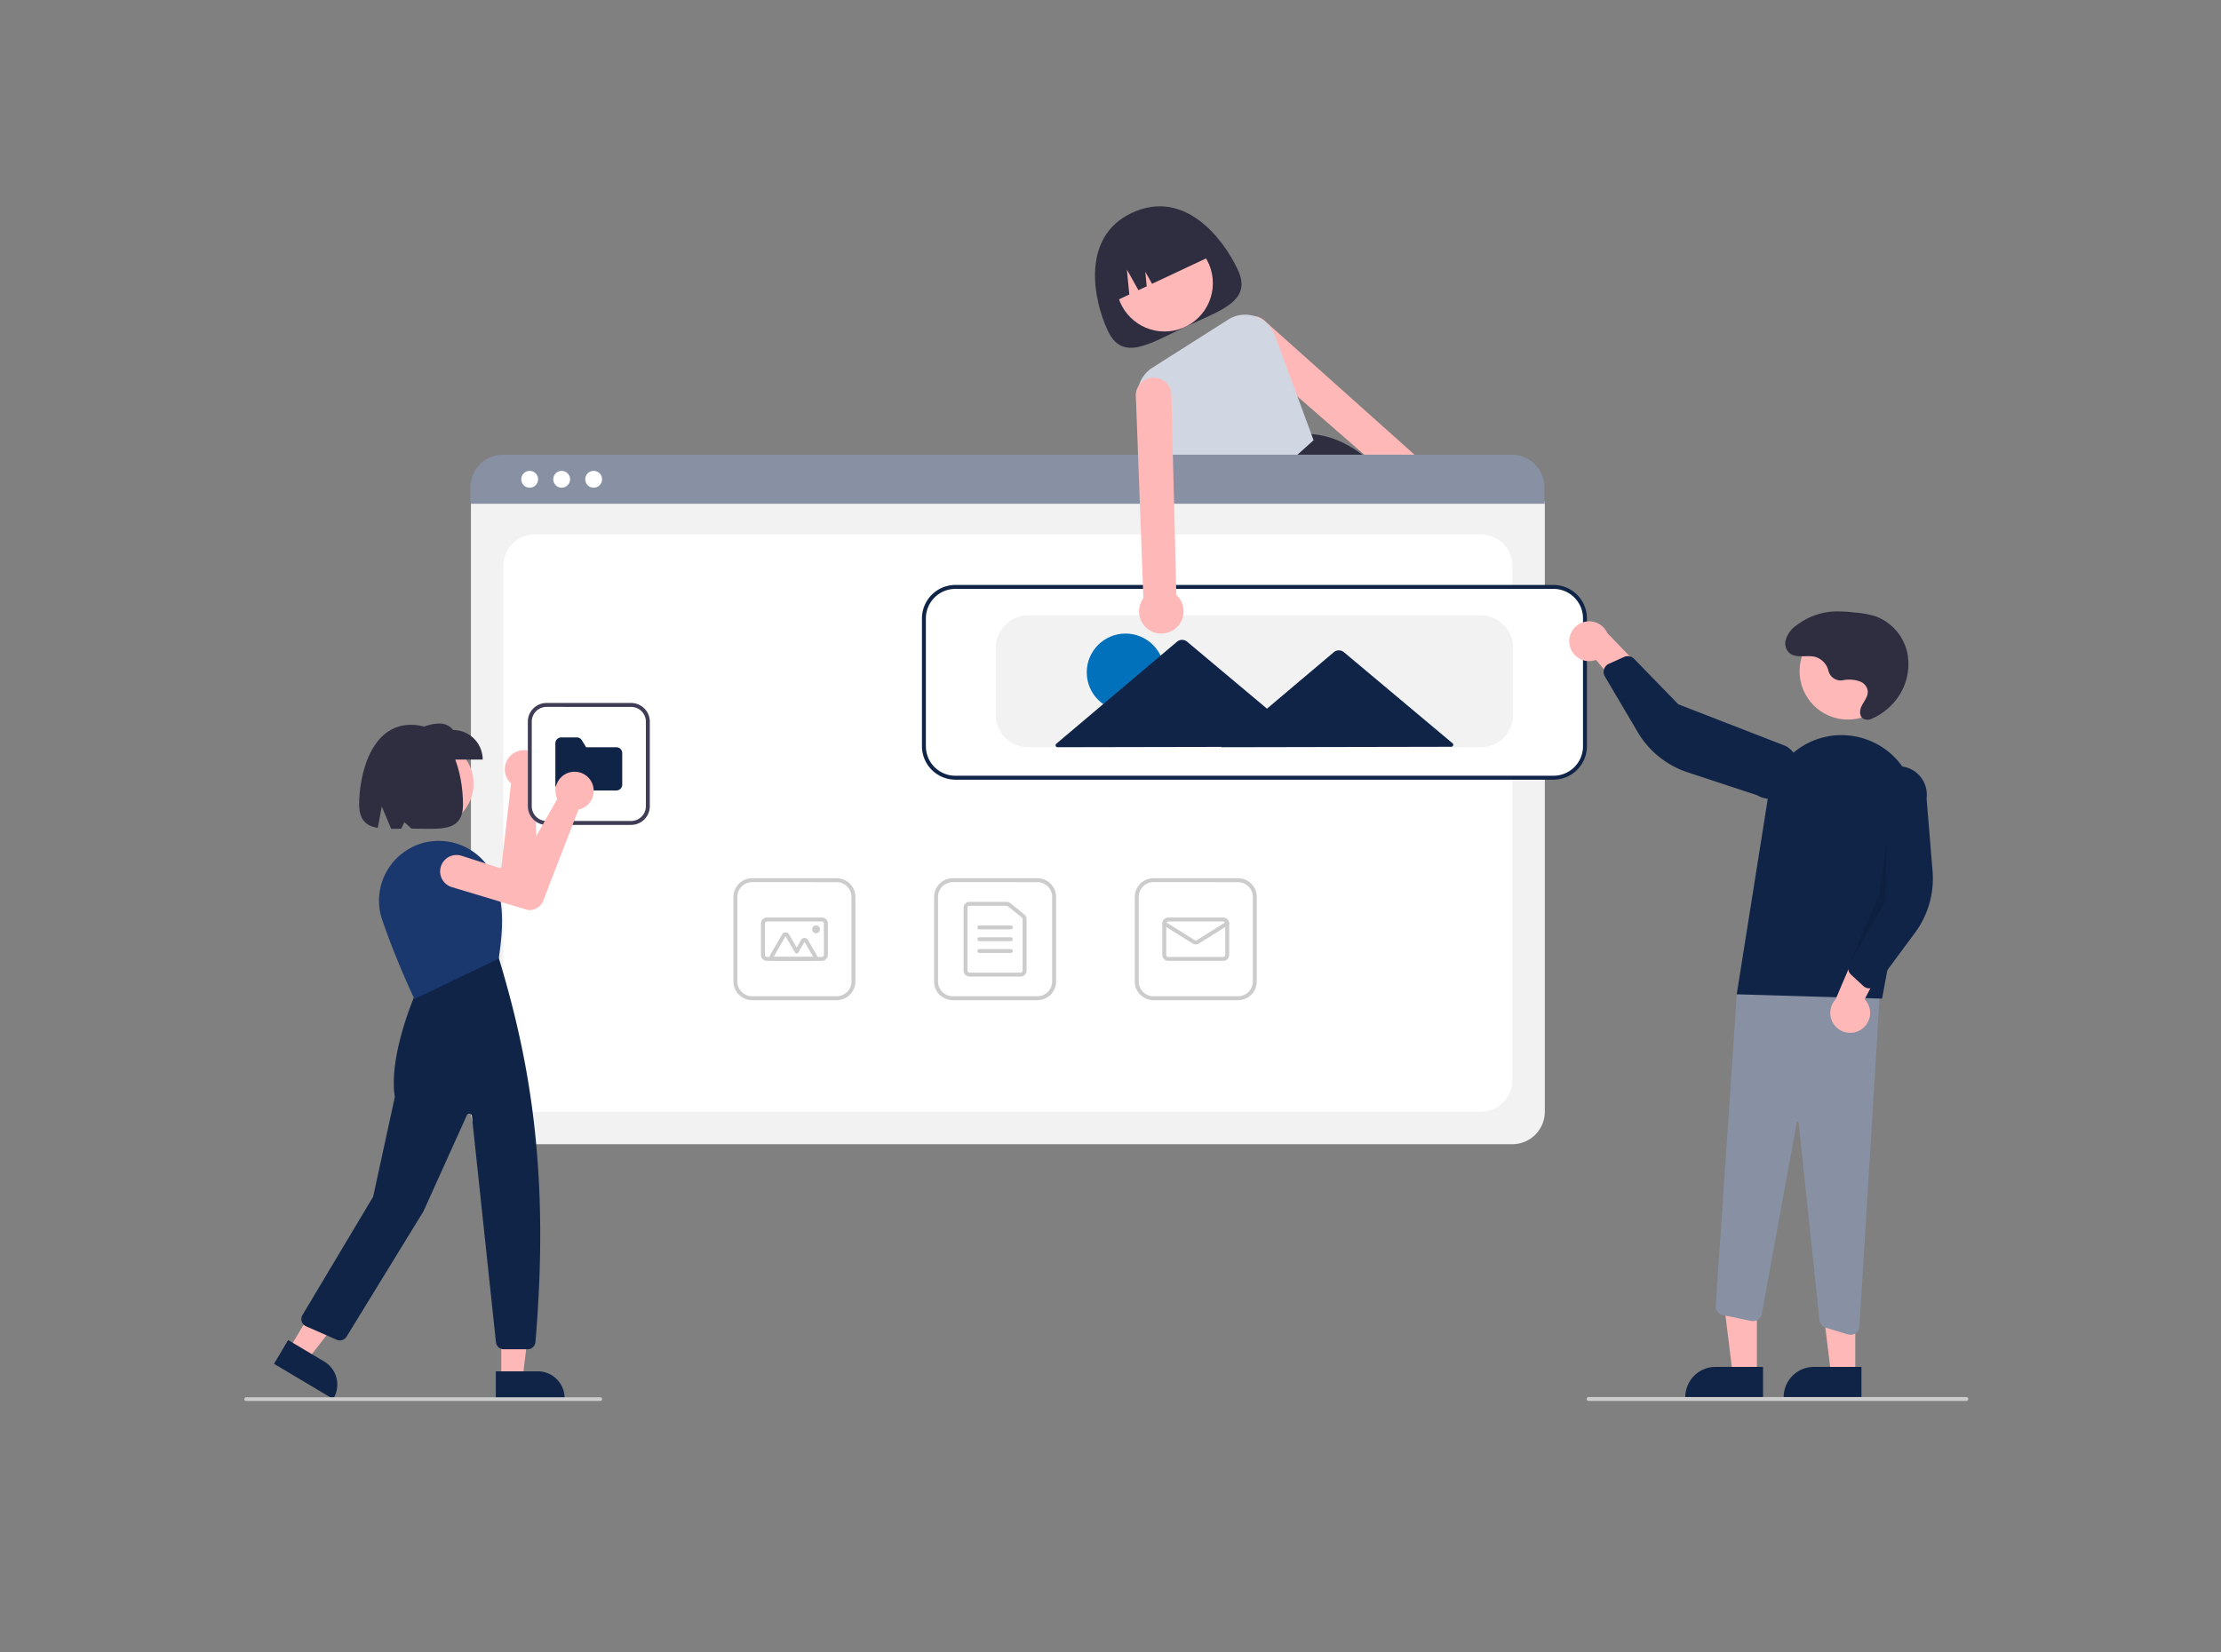 <svg xmlns="http://www.w3.org/2000/svg" width="500" height="372" viewBox="0 0 500 372">
  <rect x="0" y="0" width="500" height="372" fill="#808080" stroke="none"/>
  <g id="Group_19644" data-name="Group 19644" transform="translate(-4657 3372)">
    <rect id="Rectangle_33168" data-name="Rectangle 33168" width="500" height="372" transform="translate(4657 -3372)" fill="none"/>
    <g id="Group_19638" data-name="Group 19638" transform="translate(4712 -3349.5)">
      <path id="Path_34159" data-name="Path 34159" d="M721.745,236.524c-.377-.492-.753-.974-1.134-1.444q-.737-.917-1.484-1.776c-5.638-6.506-11.635-10.6-18.239-11.042h-.009l-.1-.009L687.623,235.08l-4.473,4.358.1.239,2.414,6.01h42.294A104.018,104.018,0,0,0,721.745,236.524Z" transform="translate(-460.683 -147.011)" fill="#2f2e41"/>
      <path id="Path_34192" data-name="Path 34192" d="M728.852,195.939a4.97,4.97,0,0,0-3.211-2.259,4.564,4.564,0,0,0-.735-.093L691.16,163.416a3.993,3.993,0,0,0-2.494-1.191,3.4,3.4,0,0,0-.562-.018,4.01,4.01,0,0,0-2.64,6.856l12.92,11.263L719.6,198.818a5.274,5.274,0,0,0,.155,1.032,4.99,4.99,0,0,0,4.283,3.707,4.913,4.913,0,0,0,2.68-.443,5.052,5.052,0,0,0,1.719-1.315c.049-.058.093-.111.137-.173a5,5,0,0,0,.279-5.687Z" transform="translate(-461.31 -113.558)" fill="#ffb8b8"/>
      <path id="Path_34194" data-name="Path 34194" d="M674.027,188.453l-3.132-8.482-5.067-13.739a7.089,7.089,0,0,0-4.407-4.287c-.08-.027-.164-.053-.244-.075a7.079,7.079,0,0,0-5.864.806L638.249,173.5a7.128,7.128,0,0,0-2.334,9.633,122.41,122.41,0,0,0,6.967,10.714c1.989,2.706,5.692,2.994,6.334,7.423H661.8l12.738-11.436Z" transform="translate(-433.821 -113.202)" fill="#d1d7e2"/>
      <path id="Path_34161" data-name="Path 34161" d="M530.5,413.665H303.36a7.316,7.316,0,0,1-7.308-7.308V269.873a5.36,5.36,0,0,1,5.354-5.354H532.363a5.453,5.453,0,0,1,5.446,5.447V406.357A7.316,7.316,0,0,1,530.5,413.665Z" transform="translate(-245.034 -178.513)" fill="#f2f2f2"/>
      <path id="Path_34162" data-name="Path 34162" d="M319.639,421.228H532.607a7.087,7.087,0,0,0,7.087-7.087V298.3a7.087,7.087,0,0,0-7.087-7.087H319.639a7.087,7.087,0,0,0-7.087,7.087V414.142A7.087,7.087,0,0,0,319.639,421.228Z" transform="translate(-254.226 -193.384)" fill="#fff"/>
      <path id="Path_34163" data-name="Path 34163" d="M537.578,261.763H295.82v-3.721a7.341,7.341,0,0,1,7.335-7.33H530.243a7.341,7.341,0,0,1,7.335,7.33Z" transform="translate(-244.905 -170.822)" fill="#8791a3"/>
      <path id="Path_34195" data-name="Path 34195" d="M305.353,415.879q.142.113.276.24a4.309,4.309,0,0,1-.173,6.428,4.02,4.02,0,0,1-.338.255l.651,21.981a3.347,3.347,0,0,1-2.3,3.266l-.04.009-17.848,1.9a3.694,3.694,0,1,1-.715-7.354l12.723-1.12,2.2-19.036a4.1,4.1,0,0,1-.4-.411,4.31,4.31,0,0,1,5.969-6.158Z" transform="translate(-239.734 -268.526)" fill="#ffb8b8"/>
      <path id="Path_34158" data-name="Path 34158" d="M645.4,120.719c3.329,7.084-3.725,9.091-11.806,12.888s-14.128,7.947-17.457.862-6.03-21.146,5.4-26.517C633.367,102.4,642.074,113.635,645.4,120.719Z" transform="translate(-421.746 -82.504)" fill="#2f2e41"/>
      <circle id="Ellipse_5216" data-name="Ellipse 5216" cx="10.878" cy="10.878" r="10.878" transform="translate(196.291 30.391)" fill="#ffb8b8"/>
      <path id="Path_34160" data-name="Path 34160" d="M620.523,133.605h0l3.894-1.83-.542-5.618,2.6,4.649,1.861-.875-.316-3.277,1.519,2.712,13.83-6.5h0a11.516,11.516,0,0,0-15.32-5.525l-2,.942a11.516,11.516,0,0,0-5.525,15.32Z" transform="translate(-425.184 -87.957)" fill="#2f2e41"/>
      <circle id="Ellipse_5217" data-name="Ellipse 5217" cx="1.897" cy="1.897" r="1.897" transform="translate(62.347 83.53)" fill="#fff"/>
      <circle id="Ellipse_5218" data-name="Ellipse 5218" cx="1.897" cy="1.897" r="1.897" transform="translate(69.549 83.53)" fill="#fff"/>
      <circle id="Ellipse_5219" data-name="Ellipse 5219" cx="1.897" cy="1.897" r="1.897" transform="translate(76.75 83.53)" fill="#fff"/>
      <path id="Path_34164" data-name="Path 34164" d="M554.727,493.5H535.682a4.212,4.212,0,0,1-4.208-4.208V470.248a4.212,4.212,0,0,1,4.208-4.208h19.045a4.212,4.212,0,0,1,4.208,4.208v19.045A4.212,4.212,0,0,1,554.727,493.5Zm-19.045-26.575a3.325,3.325,0,0,0-3.322,3.322v19.045a3.325,3.325,0,0,0,3.322,3.322h19.045a3.326,3.326,0,0,0,3.322-3.322V470.248a3.326,3.326,0,0,0-3.322-3.322Z" transform="translate(-376.186 -290.779)" fill="#ccc"/>
      <path id="Path_34165" data-name="Path 34165" d="M559.318,494.871H547.8a1.33,1.33,0,0,1-1.329-1.329V479.369a1.33,1.33,0,0,1,1.329-1.329h8.344a1.332,1.332,0,0,1,.832.293l3.171,2.548a1.322,1.322,0,0,1,.5,1.036v11.625A1.33,1.33,0,0,1,559.318,494.871ZM547.8,478.926a.443.443,0,0,0-.443.443v14.173a.444.444,0,0,0,.443.443h11.516a.444.444,0,0,0,.443-.443V481.917a.441.441,0,0,0-.165-.345l-3.172-2.549a.443.443,0,0,0-.277-.1Z" transform="translate(-384.542 -297.464)" fill="#ccc"/>
      <path id="Path_34166" data-name="Path 34166" d="M561,490.926h-7.087a.443.443,0,0,1,0-.886H561a.443.443,0,0,1,0,.886Z" transform="translate(-388.442 -304.149)" fill="#ccc"/>
      <path id="Path_34167" data-name="Path 34167" d="M561,496.926h-7.087a.443.443,0,1,1,0-.886H561a.443.443,0,0,1,0,.886Z" transform="translate(-388.442 -307.492)" fill="#ccc"/>
      <path id="Path_34168" data-name="Path 34168" d="M561,502.926h-7.087a.443.443,0,1,1,0-.886H561a.443.443,0,0,1,0,.886Z" transform="translate(-388.442 -310.834)" fill="#ccc"/>
      <path id="Path_34169" data-name="Path 34169" d="M656.727,493.5H637.682a4.212,4.212,0,0,1-4.208-4.208V470.248a4.212,4.212,0,0,1,4.208-4.208h19.045a4.212,4.212,0,0,1,4.208,4.208v19.045A4.212,4.212,0,0,1,656.727,493.5Zm-19.045-26.575a3.325,3.325,0,0,0-3.322,3.322v19.045a3.325,3.325,0,0,0,3.322,3.322h19.045a3.326,3.326,0,0,0,3.322-3.322V470.248a3.326,3.326,0,0,0-3.322-3.322Z" transform="translate(-433.009 -290.779)" fill="#ccc"/>
      <path id="Path_34170" data-name="Path 34170" d="M661.2,495.784H648.8a1.33,1.33,0,0,1-1.329-1.329v-7.087a1.33,1.33,0,0,1,1.329-1.329h12.4a1.33,1.33,0,0,1,1.329,1.329v7.087A1.33,1.33,0,0,1,661.2,495.784Zm-12.4-8.858a.443.443,0,0,0-.443.443v7.087a.443.443,0,0,0,.443.443h12.4a.443.443,0,0,0,.443-.443v-7.087a.443.443,0,0,0-.443-.443Z" transform="translate(-440.808 -301.921)" fill="#ccc"/>
      <path id="Path_34171" data-name="Path 34171" d="M655,493.194a1.33,1.33,0,0,1-.7-.2l-6.617-4.136a.443.443,0,1,1,.47-.751l6.617,4.136a.445.445,0,0,0,.469,0l6.617-4.136a.443.443,0,0,1,.47.751l-6.617,4.136A1.331,1.331,0,0,1,655,493.194Z" transform="translate(-440.808 -303.035)" fill="#ccc"/>
      <path id="Path_34172" data-name="Path 34172" d="M452.727,493.5H433.682a4.212,4.212,0,0,1-4.208-4.208V470.248a4.212,4.212,0,0,1,4.208-4.208h19.045a4.212,4.212,0,0,1,4.208,4.208v19.045A4.212,4.212,0,0,1,452.727,493.5Zm-19.045-26.575a3.326,3.326,0,0,0-3.322,3.322v19.045a3.326,3.326,0,0,0,3.322,3.322h19.045a3.326,3.326,0,0,0,3.322-3.322V470.248a3.326,3.326,0,0,0-3.322-3.322Z" transform="translate(-319.362 -290.779)" fill="#ccc"/>
      <path id="Path_34173" data-name="Path 34173" d="M457.2,495.784H444.8a1.33,1.33,0,0,1-1.329-1.329v-7.087a1.33,1.33,0,0,1,1.329-1.329h12.4a1.33,1.33,0,0,1,1.329,1.329v7.087A1.33,1.33,0,0,1,457.2,495.784Zm-12.4-8.858a.443.443,0,0,0-.443.443v7.087a.443.443,0,0,0,.443.443h12.4a.443.443,0,0,0,.443-.443v-7.087a.443.443,0,0,0-.443-.443Z" transform="translate(-327.162 -301.921)" fill="#ccc"/>
      <path id="Path_34174" data-name="Path 34174" d="M457.711,499.962H448.8a.886.886,0,0,1-.767-1.329l2.685-4.651a.886.886,0,0,1,1.534,0l1.734,3,1-1.74a.886.886,0,0,1,1.534,0l1.955,3.387a.886.886,0,0,1-.767,1.329Zm0-.886h0l-1.955-3.387-1.388,2.4a.443.443,0,0,1-.384.221h0a.443.443,0,0,1-.384-.221l-2.117-3.668-2.685,4.651Z" transform="translate(-329.634 -306.099)" fill="#ccc"/>
      <circle id="Ellipse_5220" data-name="Ellipse 5220" cx="0.886" cy="0.886" r="0.886" transform="translate(127.828 185.891)" fill="#ccc"/>
      <path id="Path_34187" data-name="Path 34187" d="M667.75,360.838H533.105a7.316,7.316,0,0,1-7.308-7.308V324.741a7.316,7.316,0,0,1,7.308-7.308H667.75a7.316,7.316,0,0,1,7.308,7.308V353.53A7.316,7.316,0,0,1,667.75,360.838Z" transform="translate(-373.023 -207.991)" fill="#fff"/>
      <path id="Path_34188" data-name="Path 34188" d="M667.471,360.781H532.826a7.538,7.538,0,0,1-7.529-7.529V324.463a7.538,7.538,0,0,1,7.53-7.529H667.471A7.538,7.538,0,0,1,675,324.463v28.789A7.538,7.538,0,0,1,667.471,360.781ZM532.826,317.819a6.651,6.651,0,0,0-6.644,6.644v28.789a6.651,6.651,0,0,0,6.644,6.644H667.471a6.651,6.651,0,0,0,6.644-6.644V324.463a6.651,6.651,0,0,0-6.644-6.644Z" transform="translate(-372.744 -207.713)" fill="#102447"/>
      <path id="Path_34189" data-name="Path 34189" d="M671.974,362.108H570.105A7.316,7.316,0,0,1,562.8,354.8V339.741a7.316,7.316,0,0,1,7.308-7.308H671.974a7.316,7.316,0,0,1,7.308,7.308V354.8a7.316,7.316,0,0,1-7.308,7.308Z" transform="translate(-393.635 -216.348)" fill="#f2f2f2"/>
      <circle id="Ellipse_5222" data-name="Ellipse 5222" cx="8.74" cy="8.74" r="8.74" transform="translate(189.652 120.165)" fill="#0171bc"/>
      <path id="Path_34190" data-name="Path 34190" d="M682.6,368.148,670.263,357.8,658.14,347.634a1.772,1.772,0,0,0-2.282,0l-12.084,10.214-2.952,2.5-4.451-3.733-13.525-11.343a1.772,1.772,0,0,0-2.282,0l-13.481,11.4L593.39,368.246a.443.443,0,0,0,.287.781l28.075-.054,8.887-.017-.087.074,26.489-.051,25.276-.049a.443.443,0,0,0,.284-.782Z" transform="translate(-410.591 -223.269)" fill="#102447"/>
      <g id="Group_19630" data-name="Group 19630">
        <path id="Path_34175" data-name="Path 34175" d="M758.746,621.806h-5.43l-2.583-20.944h8.014Z" transform="translate(-418.226 -334.734)" fill="#ffb8b8"/>
        <path id="Path_34176" data-name="Path 34176" d="M930.794,757.643H913.286v-.221a6.815,6.815,0,0,1,6.815-6.815h10.694Z" transform="translate(-588.889 -465.308)" fill="#102447"/>
        <path id="Path_34177" data-name="Path 34177" d="M808.746,621.806h-5.43l-2.583-20.944h8.014Z" transform="translate(-446.081 -334.734)" fill="#ffb8b8"/>
        <path id="Path_34178" data-name="Path 34178" d="M980.8,757.643H963.29v-.221a6.815,6.815,0,0,1,6.815-6.815H980.8Z" transform="translate(-616.746 -465.308)" fill="#102447"/>
        <path id="Path_34179" data-name="Path 34179" d="M958.542,632.855l-5.029-1.53a1.99,1.99,0,0,1-1.4-1.7l-4.688-44.436a.213.213,0,0,0-.212-.2.208.208,0,0,0-.226.181l-7.853,43.051a1.993,1.993,0,0,1-2.363,1.594l-6.427-1.324a2,2,0,0,1-1.586-2.087l4.777-70.561,32.393-3.5-4.813,78.717a1.992,1.992,0,0,1-2.569,1.786Z" transform="translate(-597.505 -354.863)" fill="#8791a3"/>
        <circle id="Ellipse_5221" data-name="Ellipse 5221" cx="10.878" cy="10.878" r="10.878" transform="translate(350.128 117.781)" fill="#ffb8b8"/>
        <path id="Path_34180" data-name="Path 34180" d="M939.433,487.772l7.024-44.225a16.767,16.767,0,0,1,21.262-13.464h0A16.717,16.717,0,0,1,979.5,449.244l-7.348,39.5Z" transform="translate(-603.456 -286.373)" fill="#102447"/>
        <path id="Path_34181" data-name="Path 34181" d="M993.954,552.823a4.454,4.454,0,0,0,.774-6.785l7.262-14.063-8.178.873-5.642,13.221a4.478,4.478,0,0,0,5.785,6.755Z" transform="translate(-629.946 -343.51)" fill="#ffb8b8"/>
        <path id="Path_34182" data-name="Path 34182" d="M1000.589,495.187a2,2,0,0,1-1.075-.51l-2.778-2.567a2,2,0,0,1-.484-2.239l5.553-13.163-.788-26.008a6.421,6.421,0,0,1,12.724,1.736l1.347,16.349a20.539,20.539,0,0,1-3.959,13.906l-8.66,11.707a2,2,0,0,1-1.415.8A1.974,1.974,0,0,1,1000.589,495.187Z" transform="translate(-635.023 -295.14)" fill="#102447"/>
        <path id="Path_34183" data-name="Path 34183" d="M854.4,376.872a4.454,4.454,0,0,0,5.947,3.358l10.119,12.17,2.385-7.871-9.974-10.35a4.478,4.478,0,0,0-8.476,2.693Z" transform="translate(-556.042 -254.139)" fill="#ffb8b8"/>
        <path id="Path_34184" data-name="Path 34184" d="M872.044,391.781a2,2,0,0,1,.888-.791l3.448-1.558a2,2,0,0,1,2.25.427l9.956,10.245,24.257,9.415a6.421,6.421,0,0,1-6.559,11.04l-15.58-5.134a20.539,20.539,0,0,1-11.262-9.067l-7.4-12.539a2,2,0,0,1-.184-1.615,1.97,1.97,0,0,1,.191-.424Z" transform="translate(-565.756 -264.004)" fill="#102447"/>
        <path id="Path_34185" data-name="Path 34185" d="M824.182,375.652l-.443,14.173L815.58,404l6.813-15.8Z" transform="translate(-454.352 -209.272)" opacity="0.1"/>
        <path id="Path_34186" data-name="Path 34186" d="M976.966,382.039a2.845,2.845,0,0,1-3.114-2.083,4.324,4.324,0,0,0-3.079-3.222c-2-.456-4.434.483-5.9-1.029a2.94,2.94,0,0,1-.7-2.588,5.942,5.942,0,0,1,2.464-3.467A15.086,15.086,0,0,1,975,366.529a29.977,29.977,0,0,1,4.7.234,20.821,20.821,0,0,1,4.812.879,11.328,11.328,0,0,1,7.087,8.274,13.079,13.079,0,0,1-2.683,10.688,14.041,14.041,0,0,1-5.386,4.1,2.1,2.1,0,0,1-1.6.081c-1.31-.521-1.1-2.143-.5-3.226.639-1.158,1.623-2.279,1.109-3.689a2.791,2.791,0,0,0-1.385-1.491,7.14,7.14,0,0,0-4.158-.345Z" transform="translate(-617.205 -251.335)" fill="#2f2e41"/>
        <path id="Path_34191" data-name="Path 34191" d="M948.622,766.819H863.583a.443.443,0,0,1,0-.886h85.039a.443.443,0,1,1,0,.886Z" transform="translate(-560.954 -473.846)" fill="#ccc"/>
      </g>
      <path id="Path_34205" data-name="Path 34205" d="M348.227,404.393H329.182a4.212,4.212,0,0,1-4.208-4.208V381.141a4.212,4.212,0,0,1,4.208-4.208h19.045a4.212,4.212,0,0,1,4.208,4.208v19.045A4.212,4.212,0,0,1,348.227,404.393Z" transform="translate(-261.146 -241.138)" fill="#fff"/>
      <path id="Path_34206" data-name="Path 34206" d="M348.227,404.393H329.182a4.212,4.212,0,0,1-4.208-4.208V381.141a4.212,4.212,0,0,1,4.208-4.208h19.045a4.212,4.212,0,0,1,4.208,4.208v19.045A4.212,4.212,0,0,1,348.227,404.393Zm-19.045-26.575a3.325,3.325,0,0,0-3.322,3.322v19.045a3.326,3.326,0,0,0,3.322,3.322h19.045a3.326,3.326,0,0,0,3.322-3.322V381.141a3.325,3.325,0,0,0-3.322-3.322Z" transform="translate(-261.146 -241.138)" fill="#3f3d56"/>
      <path id="Path_34207" data-name="Path 34207" d="M352.7,406.392H340.3a1.33,1.33,0,0,1-1.329-1.329v-9.3a1.33,1.33,0,0,1,1.329-1.329h3.491a1.321,1.321,0,0,1,1.132.632l.974,1.582h6.8a1.33,1.33,0,0,1,1.329,1.329v7.087A1.33,1.33,0,0,1,352.7,406.392Z" transform="translate(-268.946 -250.887)" fill="#102447"/>
      <ellipse id="Ellipse_5223" data-name="Ellipse 5223" cx="9.62" cy="9.62" rx="9.62" ry="9.62" transform="translate(32.381 144.354)" fill="#ffb8b8"/>
      <path id="Path_34196" data-name="Path 34196" d="M139.327,623.083h4.8l2.284-18.522h-7.087Z" transform="translate(-81.481 -335.217)" fill="#ffb8b8"/>
      <path id="Path_34197" data-name="Path 34197" d="M317.242,751.857H326.7a6.027,6.027,0,0,1,6.027,6.027v.2H317.242Z" transform="translate(-260.621 -465.559)" fill="#102447"/>
      <path id="Path_34198" data-name="Path 34198" d="M24.366,610.764l4.126,2.457,11.439-14.746-6.09-3.626Z" transform="translate(-14.25 -329.537)" fill="#ffb8b8"/>
      <path id="Path_34199" data-name="Path 34199" d="M200.143,734.889l8.126,4.838h0a6.027,6.027,0,0,1,2.095,8.262l-.1.168-13.3-7.921Z" transform="translate(-190.278 -455.636)" fill="#102447"/>
      <path id="Path_34200" data-name="Path 34200" d="M262.724,615.47h-5.377a1.759,1.759,0,0,1-1.753-1.576l-5.421-50.958a.588.588,0,0,0-1.12-.18l-9.78,21.655-17.314,28.233a1.771,1.771,0,0,1-2.212.692l-6.917-3.043a1.763,1.763,0,0,1-.8-2.518l15.917-26.651,4.882-22.455c-1.535-9.738,5.046-24.216,5.113-24.361l.033-.071,18.13-7.086.091.111c7.15,23.463,11.507,48.714,8.29,86.593a1.775,1.775,0,0,1-1.757,1.615Z" transform="translate(-198.943 -334.146)" fill="#102447"/>
      <path id="Path_34201" data-name="Path 34201" d="M261.871,499.767l-.084-.177c-.04-.085-4.072-8.587-7.179-17.675a13.4,13.4,0,0,1,.929-10.742,13.55,13.55,0,0,1,8.641-6.645h0a13.567,13.567,0,0,1,15.747,8.125c2.465,6.164,1.679,12.744.94,17.918l-.015.1-.094.045Z" transform="translate(-223.574 -297.303)" fill="#1a386e"/>
      <path id="Path_34202" data-name="Path 34202" d="M288.606,408.626H273.33v-6.659c3.353-1.332,6.634-2.465,8.617,0a6.659,6.659,0,0,1,6.659,6.659Z" transform="translate(-234.94 -260.084)" fill="#2f2e41"/>
      <path id="Path_34203" data-name="Path 34203" d="M254.829,401.185c-9.132,0-11.688,11.447-11.688,17.9,0,3.6,1.629,4.89,4.188,5.325l.9-4.821,2.117,5.028c.719,0,1.474-.01,2.257-.025l.718-1.478,1.6,1.451c6.411.01,11.592.944,11.592-5.481C266.517,412.632,264.275,401.185,254.829,401.185Z" transform="translate(-217.285 -260.478)" fill="#2f2e41"/>
      <path id="Path_34204" data-name="Path 34204" d="M260.993,766.763H181.279a.415.415,0,0,1,0-.83h79.714a.415.415,0,0,1,0,.83Z" transform="translate(-180.864 -473.791)" fill="#ccc"/>
      <path id="Path_34208" data-name="Path 34208" d="M321.1,428.891q.087.16.161.328a4.31,4.31,0,0,1-2.654,5.857,4.037,4.037,0,0,1-.41.1l-7.93,20.512a3.347,3.347,0,0,1-3.389,2.117l-.04-.007-17.187-5.174a3.694,3.694,0,1,1,2.195-7.055l12.161,3.9,9.415-16.691a4.092,4.092,0,0,1-.212-.535,4.31,4.31,0,0,1,7.891-3.359Z" transform="translate(-242.969 -275.373)" fill="#ffb8b8"/>
      <path id="Path_34193" data-name="Path 34193" d="M643.124,242.486,642.81,229.7l-.266-10.608-.182-7.423L642,197.2a4.006,4.006,0,0,0-6.958-2.325,3.059,3.059,0,0,0-.332.425,3.958,3.958,0,0,0-.691,2.68l.789,21.114.394,10.608.5,13.531a5.33,5.33,0,0,0-.394.625,5.008,5.008,0,1,0,7.808-1.373Z" transform="translate(-433.302 -131.027)" fill="#ffb8b8"/>
    </g>
  </g>
</svg>
